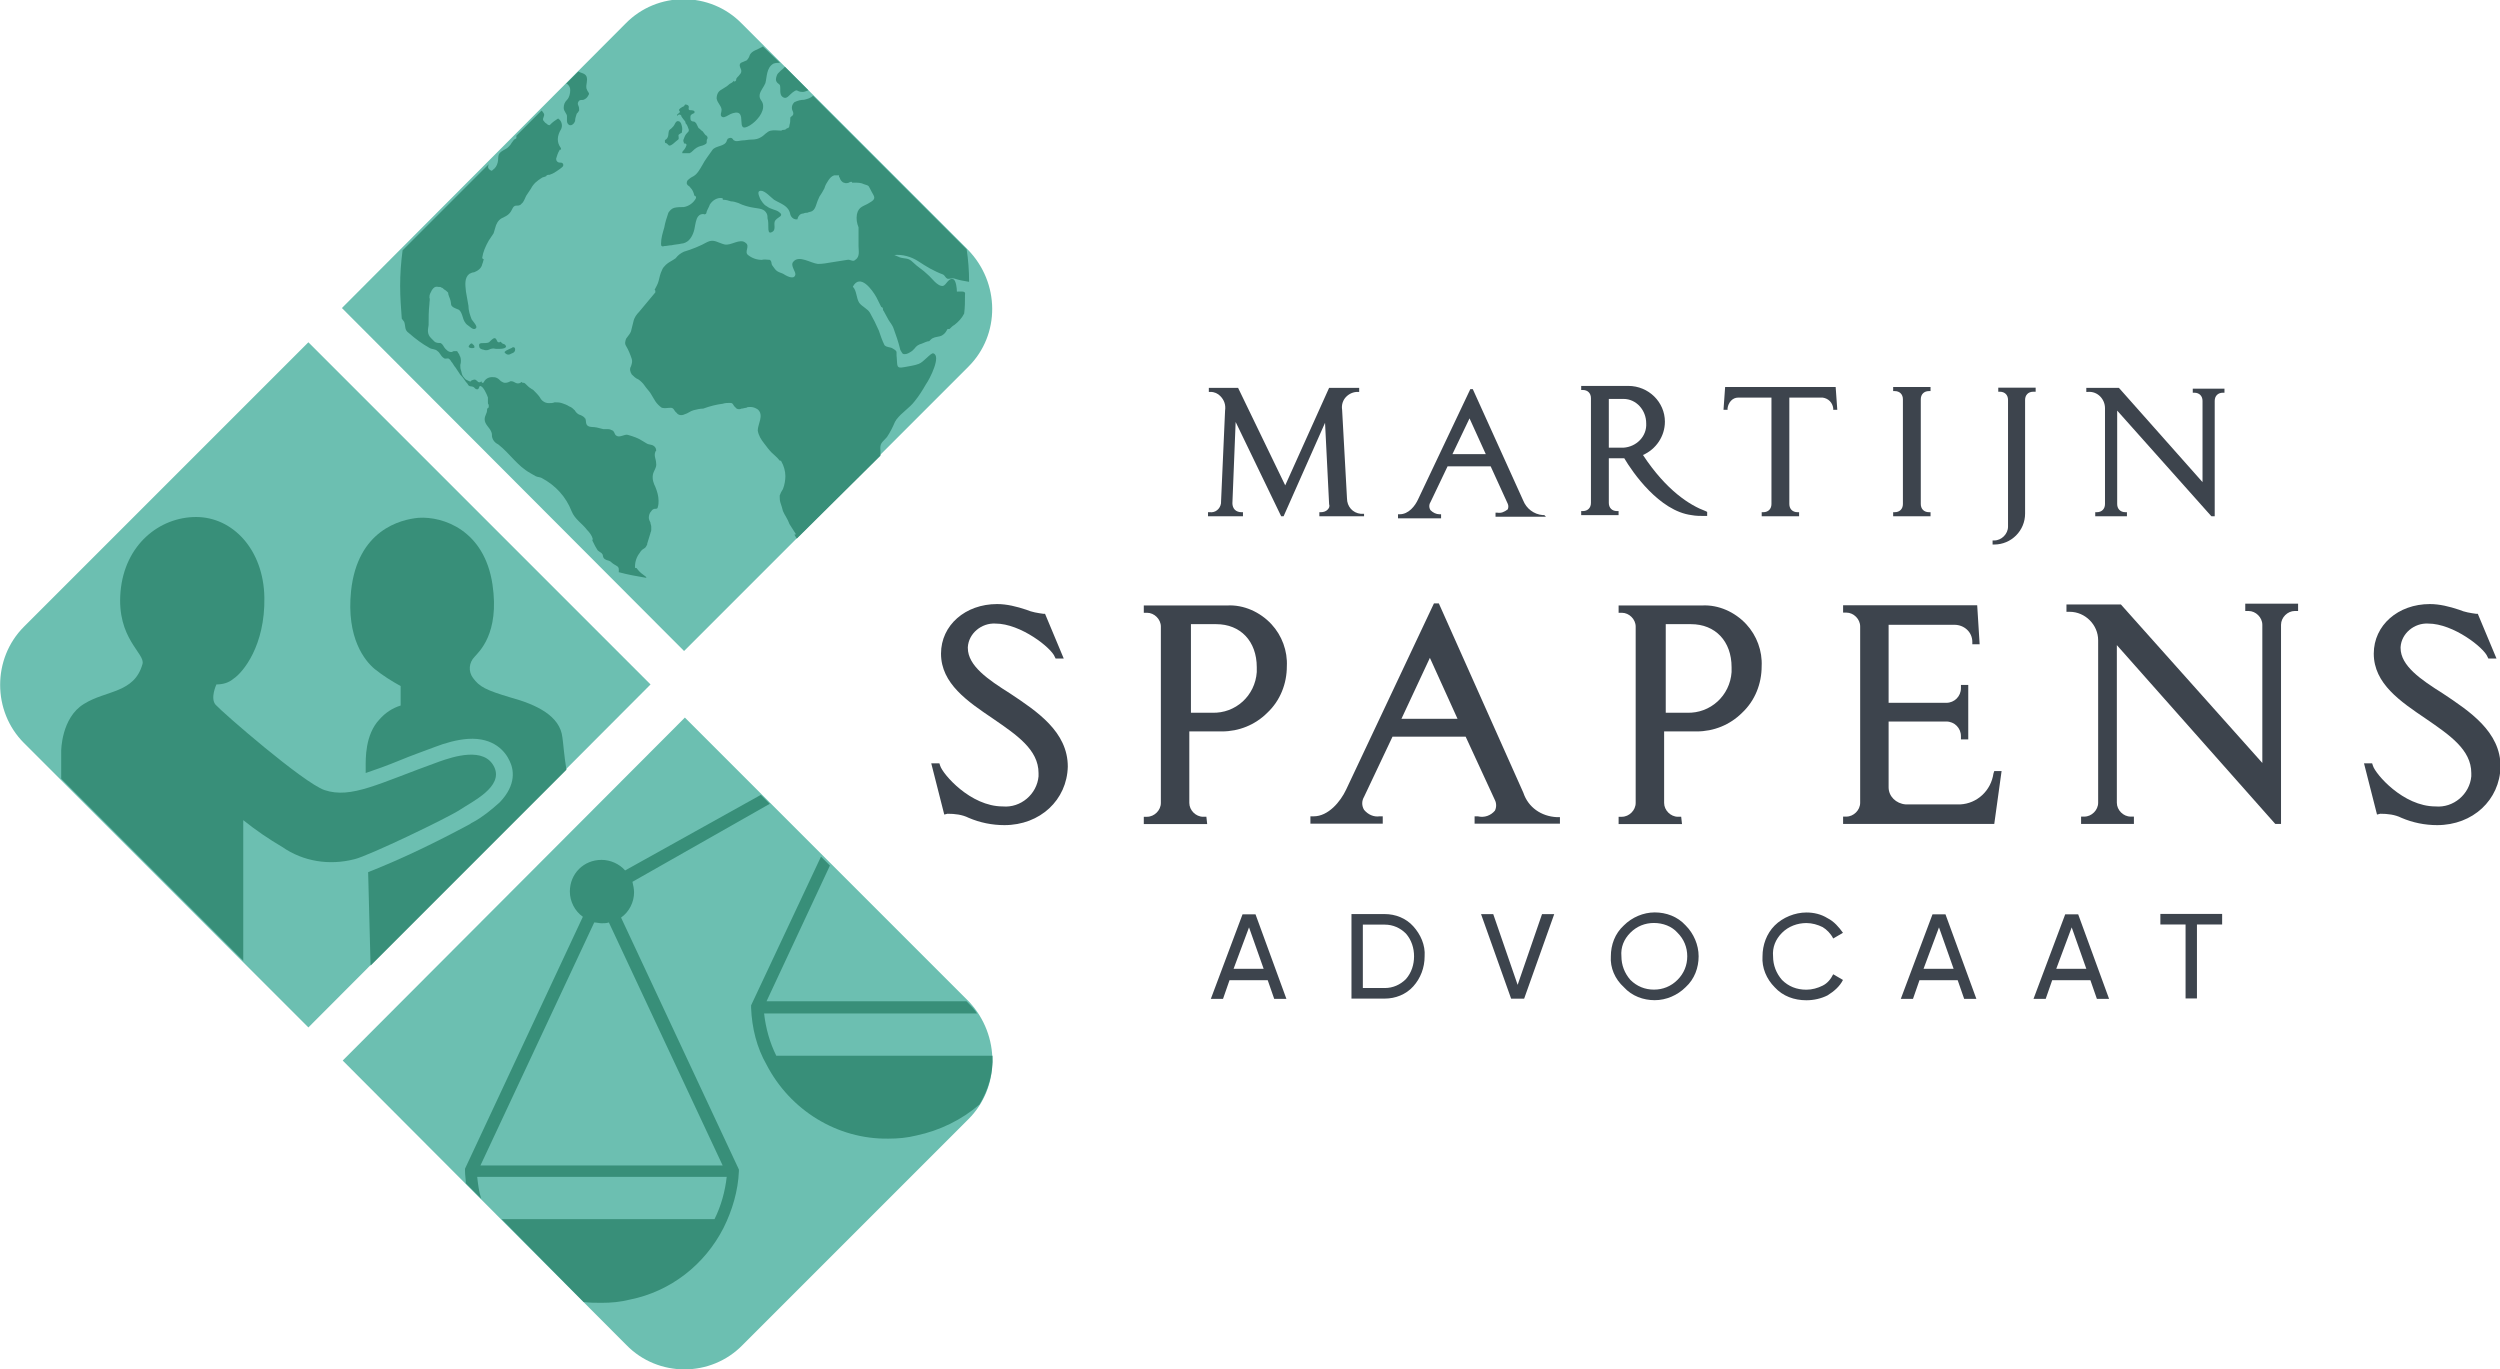 <?xml version="1.0" encoding="UTF-8"?> <svg xmlns="http://www.w3.org/2000/svg" xmlns:xlink="http://www.w3.org/1999/xlink" version="1.1" id="Laag_1" x="0px" y="0px" viewBox="0 0 307.6 168.5" xml:space="preserve"> <g id="Group_42" transform="translate(0 207.129)"> <g> <g id="Group_41"> <g id="Group_2" transform="translate(132.968 -51.239)"> <path id="Path_2" fill="#6CBFB1" d="M-13.8-18.2L-41.6,9.6c-3.9,4-10.4,4-14.3,0c0,0,0,0,0,0l-34.9-35l42.1-42.2l35,35 C-9.9-28.5-9.9-22.1-13.8-18.2"></path> </g> <g id="Group_3" transform="translate(132.968 -143.829)"> <path id="Path_3" fill="#6CBFB1" d="M-13.8-18.2l-35,35l-42.1-42.2l34.9-35c3.9-4,10.4-4,14.3,0c0,0,0,0,0,0l27.8,27.8 C-9.9-28.5-9.9-22.1-13.8-18.2"></path> </g> <g id="Group_4" transform="translate(93.843 -104.714)"> <path id="Path_4" fill="#6CBFB1" d="M-13.8-18.2L-55.9,24l-35-35c-3.9-3.9-3.9-10.4,0-14.3l35-35L-13.8-18.2z"></path> </g> <g id="Group_5" transform="translate(167.48 -74.826)"> <path id="Path_5" fill="#3D444D" d="M-13.8-18.2l-1.9,5.1h3.7L-13.8-18.2z M-9.2-9.4h-1.5l-0.8-2.3h-4.7L-17-9.4h-1.5l3.9-10.4 h1.6L-9.2-9.4z"></path> </g> <g id="Group_6" transform="translate(181.485 -67.362)"> <path id="Path_6" fill="#3D444D" d="M-13.8-18.2h2.7c1,0,1.9-0.4,2.6-1.1c0.7-0.8,1-1.8,1-2.8c0-1-0.3-2-1-2.8 c-0.7-0.7-1.6-1.1-2.6-1.1h-2.7V-18.2z M-15.2-27.3h4.1c1.3,0,2.6,0.5,3.5,1.5c0.9,1,1.5,2.3,1.4,3.7c0,1.4-0.5,2.7-1.4,3.7 c-0.9,1-2.2,1.5-3.5,1.5h-4.1V-27.3z"></path> </g> <g id="Group_7" transform="translate(201.33 -66.051)"> <path id="Path_7" fill="#3D444D" d="M-13.8-18.2h-1.6l-3.7-10.4h1.5l3,8.7l3-8.7h1.5L-13.8-18.2z"></path> </g> <g id="Group_8" transform="translate(221.399 -71.266)"> <path id="Path_8" fill="#3D444D" d="M-13.8-18.2c0-1.1-0.4-2.1-1.2-2.9c-0.7-0.8-1.8-1.2-2.9-1.2c-1.1,0-2.1,0.4-2.9,1.2 c-0.8,0.8-1.2,1.8-1.1,2.9c0,1.1,0.4,2.1,1.1,2.9c0.8,0.8,1.8,1.2,2.9,1.2c1.1,0,2.1-0.4,2.9-1.2 C-14.2-16.1-13.8-17.1-13.8-18.2 M-23.2-18.2c0-1.4,0.5-2.8,1.6-3.8c1-1,2.4-1.6,3.8-1.6c1.4,0,2.8,0.5,3.8,1.6 c1,1,1.6,2.4,1.6,3.8c0,1.4-0.5,2.8-1.6,3.8c-1,1-2.4,1.6-3.8,1.6c-1.4,0-2.8-0.5-3.8-1.6C-22.7-15.4-23.3-16.8-23.2-18.2"></path> </g> <g id="Group_9" transform="translate(236.059 -65.857)"> <path id="Path_9" fill="#3D444D" d="M-13.8-18.2c-1.5,0-2.9-0.5-3.9-1.6c-1-1-1.6-2.4-1.5-3.8c0-1.4,0.5-2.8,1.5-3.8 c1-1,2.5-1.6,3.9-1.6c0.9,0,1.8,0.2,2.6,0.7c0.8,0.4,1.4,1.1,1.9,1.8l-1.2,0.7c-0.3-0.6-0.8-1.1-1.3-1.4c-0.6-0.3-1.3-0.5-2-0.5 c-1.1,0-2.2,0.4-3,1.2c-0.8,0.8-1.2,1.8-1.1,2.9c0,1.1,0.4,2.1,1.1,2.9c0.8,0.8,1.8,1.2,3,1.2c0.7,0,1.4-0.2,2-0.5 c0.6-0.3,1-0.8,1.3-1.4l1.2,0.7c-0.4,0.8-1.1,1.4-1.9,1.9C-12-18.4-12.9-18.2-13.8-18.2"></path> </g> <g id="Group_10" transform="translate(252.373 -74.826)"> <path id="Path_10" fill="#3D444D" d="M-13.8-18.2l-1.9,5.1h3.7L-13.8-18.2z M-9.2-9.4h-1.5l-0.8-2.3h-4.7L-17-9.4h-1.5l3.9-10.4 h1.6L-9.2-9.4z"></path> </g> <g id="Group_11" transform="translate(268.702 -74.826)"> <path id="Path_11" fill="#3D444D" d="M-13.8-18.2l-1.9,5.1h3.7L-13.8-18.2z M-9.2-9.4h-1.5l-0.8-2.3h-4.7L-17-9.4h-1.5l3.9-10.4 h1.6L-9.2-9.4z"></path> </g> <g id="Group_12" transform="translate(279.712 -76.48)"> <path id="Path_12" fill="#3D444D" d="M-13.8-18.2h7.5v1.3h-3.1v9.1h-1.4v-9.1h-3.1V-18.2z"></path> </g> <g id="Group_13" transform="translate(181.634 -125.409)"> <path id="Path_13" fill="#3D444D" d="M-13.8-18.2h-5.5v-0.5h0.2c0.3,0,0.6-0.1,0.8-0.3c0.2-0.2,0.3-0.4,0.2-0.7l-0.5-10 l-5.1,11.5H-24l-5.6-11.6l-0.4,10c0,0.3,0.1,0.6,0.3,0.8c0.2,0.2,0.5,0.3,0.8,0.3h0.2v0.5h-4.3v-0.5h0.2 c0.7,0.1,1.3-0.4,1.4-1.1c0,0,0-0.1,0-0.1l0.5-11.3c0.1-0.7-0.1-1.3-0.6-1.8c-0.3-0.3-0.7-0.5-1.2-0.5h-0.2v-0.5h3.6l5.8,12 l5.4-12h3.7v0.5h-0.2c-0.5,0-1,0.2-1.4,0.6c-0.4,0.4-0.6,1-0.5,1.6l0.6,10.9c0,1,0.7,1.8,1.7,1.9c0.1,0,0.1,0,0.2,0h0.2V-18.2z"></path> </g> <g id="Group_14" transform="translate(192.51 -133.054)"> <path id="Path_14" fill="#3D444D" d="M-13.8-18.2h4.1l-2-4.4L-13.8-18.2z M-2.3-10.5h-6.2v-0.5h0.2c0.5,0.1,0.9-0.1,1.3-0.4 c0.1-0.2,0.1-0.5,0-0.7l-2.1-4.6h-5.3l-2.1,4.4c-0.2,0.3-0.2,0.7,0,1c0.3,0.3,0.7,0.5,1.1,0.5h0.2v0.5h-5.3v-0.5h0.2 c1.1,0,1.9-1,2.3-1.9l6.4-13.5h0.3l6.2,13.7c0.4,1,1.3,1.7,2.4,1.8h0.2L-2.3-10.5z"></path> </g> <g id="Group_15" transform="translate(211.749 -133.846)"> <path id="Path_15" fill="#3D444D" d="M-13.8-18.2h1.8c1.6-0.1,2.9-1.4,2.8-3c0-1.6-1.2-3-2.8-3h-1.8V-18.2z M-1.8-9.8H-2 c-0.5,0-1.1,0-1.6-0.1c-4-0.5-7.3-5.3-8.3-7h-1.9v5.5c0,0.6,0.4,1,1,1h0.2v0.5h-4.6v-0.5h0.2c0.6,0,1-0.4,1-1v-12.9 c0-0.6-0.4-1-1-1h-0.2v-0.5h5.8c2.5,0,4.5,2,4.5,4.4c0,1.8-1.1,3.4-2.7,4.1c2.9,4.4,5.8,6.2,7.7,6.9l0.2,0.1V-9.8z"></path> </g> <g id="Group_16" transform="translate(235.16 -125.409)"> <path id="Path_16" fill="#3D444D" d="M-13.8-18.2h-4.6v-0.5h0.2c0.6,0,1-0.4,1-1v-13.1h-4.1c-0.7,0-1.2,0.6-1.3,1.3l0,0.2h-0.5 l0.2-2.8h13.6l0.2,2.8h-0.5l0-0.2c-0.1-0.7-0.6-1.2-1.3-1.3h-4.1v13.1c0,0.6,0.4,1,1,1h0.2V-18.2z"></path> </g> <g id="Group_17" transform="translate(251.334 -125.409)"> <path id="Path_17" fill="#3D444D" d="M-13.8-18.2h-4.6v-0.5h0.2c0.6,0,1-0.4,1-1v-12.9c0-0.6-0.4-1-1-1h-0.2v-0.5h4.6v0.5h-0.2 c-0.6,0-1,0.4-1,1l0,0v12.9c0,0.6,0.4,1,1,1h0.2V-18.2z"></path> </g> <g id="Group_18" transform="translate(259.167 -121.931)"> <path id="Path_18" fill="#3D444D" d="M-13.8-18.2h-0.2v-0.5h0.2c0.9,0,1.7-0.8,1.7-1.7V-36c0-0.6-0.4-1-1-1h-0.2v-0.5h4.6v0.5 H-9c-0.6,0-1,0.4-1,1V-22C-10-19.9-11.7-18.2-13.8-18.2"></path> </g> <g id="Group_19" transform="translate(286.298 -125.409)"> <path id="Path_19" fill="#3D444D" d="M-13.8-18.2h-0.4l-0.1-0.1l-11.5-12.9v11.5c0,0.6,0.4,1,1,1h0.2v0.5h-3.9v-0.5h0.2 c0.6,0,1-0.4,1-1v-11.8c0-1.1-0.9-2.1-2.1-2h-0.2v-0.5h4l0.1,0.1l10.2,11.5v-10c0-0.6-0.4-1-1-1h-0.2v-0.5h3.9v0.5h-0.2 c-0.6,0-1,0.4-1,1V-18.2z"></path> </g> <g id="Group_20" transform="translate(137.382 -87.405)"> <path id="Path_20" fill="#3D444D" d="M-13.8-18.2c-1.5,0-3-0.3-4.4-0.9c-0.8-0.4-1.7-0.5-2.6-0.5l-0.4,0.1l-1.6-6.3h1l0.1,0.3 c0.3,1,3.7,5,7.7,5c2.2,0.2,4.2-1.5,4.4-3.7c0-0.1,0-0.2,0-0.4c0-2.9-2.7-4.7-5.6-6.7c-3.1-2.1-6.4-4.3-6.4-8 c0-3.5,3-6.1,6.9-6.1c1.2,0,2.4,0.3,3.6,0.7c0.7,0.3,1.4,0.4,2.1,0.5l0.2,0l2.3,5.5h-1l-0.1-0.2C-8-40-11.8-43-14.9-43 c-1.7-0.1-3.3,1.2-3.4,2.9c0,0,0,0.1,0,0.1c0,2.2,2.5,3.9,5.2,5.6c3.3,2.2,7.1,4.7,7.1,9C-6.1-21.3-9.4-18.2-13.8-18.2"></path> </g> <g id="Group_21" transform="translate(160.233 -101.233)"> <path id="Path_21" fill="#3D444D" d="M-13.8-18.2h2.7c2.9,0.1,5.3-2.1,5.5-5c0-0.2,0-0.4,0-0.6c0-3.2-2-5.3-5-5.3h-3.1V-18.2z M-11.7-4.5h-7.8v-0.9h0.4c0.9,0,1.7-0.8,1.7-1.7v-21.7c0-0.9-0.8-1.7-1.7-1.7h-0.4v-0.9h10.3c2-0.1,4,0.8,5.4,2.3 c1.3,1.4,2,3.3,1.9,5.2c0,2.1-0.8,4.2-2.4,5.7c-1.5,1.5-3.5,2.3-5.6,2.3h-4v8.8c0,0.9,0.8,1.7,1.7,1.7h0.4L-11.7-4.5z"></path> </g> <g id="Group_22" transform="translate(186.234 -100.488)"> <path id="Path_22" fill="#3D444D" d="M-13.8-18.2h6.9l-3.4-7.5L-13.8-18.2z M5.7-5.3H-4.8v-0.9h0.4C-3.6-6-2.8-6.3-2.3-6.9 c0.2-0.4,0.2-0.9,0-1.3L-5.9-16h-9l-3.5,7.4c-0.3,0.5-0.3,1.1,0,1.6c0.5,0.6,1.2,0.9,1.9,0.8h0.4v0.9H-25v-0.9h0.4 c1.8,0,3.3-1.8,4-3.3l10.8-22.9h0.6L1.2-9.1c0.6,1.8,2.2,2.9,4.1,3h0.4L5.7-5.3z"></path> </g> <g id="Group_23" transform="translate(218.654 -101.233)"> <path id="Path_23" fill="#3D444D" d="M-13.8-18.2h2.7c2.9,0.1,5.3-2.1,5.5-5c0-0.2,0-0.4,0-0.6c0-3.2-2-5.3-5-5.3h-3.1V-18.2z M-11.7-4.5h-7.8v-0.9h0.4c0.9,0,1.7-0.8,1.7-1.7v-21.7c0-0.9-0.8-1.7-1.7-1.7h-0.4v-0.9h10.3c2-0.1,4,0.8,5.4,2.3 c1.3,1.4,2,3.3,1.9,5.2c0,2.1-0.8,4.2-2.4,5.7c-1.5,1.5-3.5,2.3-5.6,2.3h-4v8.8c0,0.9,0.8,1.7,1.7,1.7h0.4L-11.7-4.5z"></path> </g> <g id="Group_24" transform="translate(259.175 -87.554)"> <path id="Path_24" fill="#3D444D" d="M-13.8-18.2h-18.6v-0.9h0.4c0.9,0,1.7-0.8,1.7-1.7v-21.7c0-0.9-0.8-1.7-1.7-1.7h-0.4v-0.9 h16.5l0.3,4.8h-0.9l0-0.3c0-1.2-1-2.1-2.2-2.1h-8.1v9.6h7.1c1,0,1.8-0.8,1.8-1.8v-0.4h0.9v6.7h-0.9v-0.4c0-1-0.8-1.8-1.8-1.8 h-7.1v8.1c0,1.1,0.9,2,2.1,2.1h6.7c2.1-0.1,3.8-1.7,4.1-3.8l0.1-0.3h0.9L-13.8-18.2z"></path> </g> <g id="Group_25" transform="translate(294.457 -87.554)"> <path id="Path_25" fill="#3D444D" d="M-13.8-18.2h-0.7l-0.1-0.1L-34-40.2v19.4c0,0.9,0.8,1.7,1.7,1.7h0.4v0.9h-6.5v-0.9h0.4 c0.9,0,1.7-0.8,1.7-1.7v-20c0-1.9-1.6-3.5-3.5-3.5h-0.4v-0.9h6.7l17.4,19.5v-17c0-0.9-0.8-1.7-1.7-1.7h-0.4v-0.9h6.5v0.9h-0.4 c-0.9,0-1.7,0.8-1.7,1.7V-18.2z"></path> </g> <g id="Group_26" transform="translate(313.668 -87.405)"> <path id="Path_26" fill="#3D444D" d="M-13.8-18.2c-1.5,0-3-0.3-4.4-0.9c-0.8-0.4-1.7-0.5-2.6-0.5l-0.4,0.1l-1.6-6.3h1l0.1,0.3 c0.3,1,3.7,5,7.7,5c2.2,0.2,4.2-1.5,4.4-3.7c0-0.1,0-0.2,0-0.4c0-2.9-2.7-4.7-5.6-6.7c-3.1-2.1-6.4-4.3-6.4-8 c0-3.5,3-6.1,6.9-6.1c1.2,0,2.4,0.3,3.6,0.7c0.7,0.3,1.4,0.4,2.1,0.5l0.2,0l2.3,5.5h-1l-0.1-0.2C-8-40-11.8-43-14.9-43 c-1.7-0.1-3.3,1.2-3.4,2.9c0,0,0,0.1,0,0.1c0,2.2,2.5,3.9,5.2,5.6c3.3,2.2,7.1,4.7,7.1,9C-6.1-21.3-9.4-18.2-13.8-18.2"></path> </g> <g id="Group_27" transform="translate(94.431 -129.029)"> <path id="Path_27" fill="#388F79" d="M-13.8-18.2c-0.2-0.4-0.4-0.9-0.3-1.5c0.1-0.5,0.5-0.9,0.4-1.4c0-0.5-0.3-0.9-0.1-1.4 c0-0.1,0.1-0.1,0.1-0.1c0,0,0-0.1,0-0.1c0-0.3-0.2-0.5-0.4-0.6c-0.2-0.1-0.5-0.1-0.7-0.2c-0.2-0.1-0.3-0.2-0.5-0.3 c-0.6-0.4-1.2-0.6-1.9-0.8c-0.4-0.1-1,0.4-1.4,0.1c-0.2-0.1-0.2-0.4-0.4-0.6c-0.2-0.1-0.4-0.2-0.6-0.2c-0.2,0-0.4,0-0.6,0 c-0.3-0.1-0.5-0.1-0.8-0.2c-0.4-0.1-0.8,0-1.1-0.2c-0.3-0.2-0.2-0.6-0.3-0.9c0,0-0.1,0-0.1-0.1c-0.2-0.2-0.4-0.3-0.7-0.4 c-0.2-0.1-0.4-0.3-0.5-0.5c-0.2-0.2-0.4-0.4-0.7-0.5c-0.3-0.2-0.6-0.3-0.9-0.4c-0.3-0.1-0.6-0.1-0.9-0.1 c-0.2,0.1-0.5,0.1-0.7,0.1c-0.5,0-0.9-0.3-1.1-0.7c-0.2-0.3-0.5-0.6-0.8-0.9c-0.1-0.1-0.2-0.1-0.3-0.2c-0.2-0.1-0.4-0.3-0.6-0.5 c-0.1-0.1-0.2-0.2-0.3-0.2l-0.1,0c-0.1,0-0.1-0.1-0.2-0.1c0,0-0.1,0.1-0.1,0.1c-0.2,0.1-0.4,0.1-0.6,0c-0.2-0.1-0.3-0.2-0.6-0.2 c-0.2,0.1-0.4,0.2-0.7,0.2c-0.2,0-0.3-0.1-0.5-0.2c-0.2-0.2-0.3-0.3-0.5-0.4c-0.2-0.1-0.4-0.1-0.6-0.1c-0.4,0-0.8,0.2-1,0.6 c-0.1,0.2-0.3,0.1-0.3-0.1c-0.1,0.1-0.2,0.2-0.4,0.1c0,0-0.1-0.1-0.1-0.1c-0.3-0.3-0.4-0.2-0.7-0.1c-0.2,0.1,0,0.2-0.3,0.1 c-0.2-0.1-0.5-0.2-0.6-0.4c-0.3-0.3-0.3-0.5-0.4-0.9c-0.1-0.2-0.1-0.5-0.1-0.7c0.1-0.3,0.1-0.7,0-1c-0.1-0.1-0.1-0.3-0.2-0.4 c-0.1-0.1-0.1-0.2-0.2-0.3c-0.1,0-0.2,0-0.3,0c-0.1,0-0.2,0-0.3,0.1c-0.4,0.1-0.8-0.3-1-0.6c-0.1-0.2-0.3-0.5-0.5-0.5 c-0.2,0-0.5,0-0.7-0.2c-0.1-0.1-0.3-0.3-0.4-0.4c-0.5-0.5-0.4-1-0.3-1.6c0-0.9,0-1.7,0.1-2.6c0-0.3,0.1-0.6,0-0.8 c0-0.4,0.1-0.5,0.3-0.9c0.2-0.3,0.4-0.5,0.8-0.4c0,0,0.1,0,0.1,0c0.1,0,0.2,0,0.3,0.1c0.1,0,0.2,0.1,0.3,0.2 c0.2,0.1,0.4,0.3,0.5,0.4c0,0.3,0.2,0.6,0.3,1c0.1,0.4,0,0.5,0.2,0.7c0.2,0.2,0.6,0.3,0.8,0.4c0.3,0.2,0.4,0.6,0.5,0.9 c0.1,0.4,0.3,0.8,0.6,1c0.2,0.1,0.7,0.7,1,0.4c0.3-0.2-0.3-0.8-0.5-1.1c-0.2-0.5-0.4-1.1-0.4-1.7c-0.1-0.6-0.2-1.1-0.3-1.7 c-0.1-0.9-0.2-1.7,0.4-2.2c0.2-0.1,0.4-0.2,0.6-0.2c0.5-0.2,0.9-0.5,1-1c0.1-0.2,0.1-0.4,0.2-0.6c-0.1,0-0.2-0.1-0.2-0.2 c0.1-0.7,0.4-1.4,0.8-2.1c0.2-0.3,0.4-0.6,0.6-0.9c0.1-0.3,0.2-0.7,0.3-1c0.2-0.5,0.5-0.8,1-1c0.2-0.1,0.4-0.2,0.6-0.4 c0.2-0.2,0.3-0.4,0.4-0.6c0.1-0.2,0.2-0.4,0.5-0.4c0.2,0,0.3,0,0.5-0.1c0.1-0.1,0.2-0.2,0.3-0.3c0.2-0.3,0.3-0.6,0.4-0.8 c0.2-0.3,0.4-0.6,0.6-0.9c0.3-0.6,0.8-1,1.3-1.3c0.1-0.1,0.3-0.1,0.5-0.2c0,0,0.1,0,0.1-0.1c0.1-0.1,0.3-0.1,0.4-0.1 c0.3-0.1,0.5-0.2,0.8-0.4c0.3-0.2,0.6-0.4,0.8-0.6c0.1-0.1,0.1-0.3,0-0.4c-0.1-0.1-0.2-0.1-0.4-0.1c-0.2,0-0.4-0.2-0.4-0.4 c0,0,0-0.1,0-0.1c0.1-0.3,0.2-0.7,0.4-1c0-0.1,0.1-0.1,0.2-0.1c0-0.1,0-0.2-0.1-0.3c-0.2-0.3-0.3-0.6-0.3-1 c0-0.4,0.2-0.9,0.4-1.2c0.2-0.4,0.1-0.9-0.2-1.2c0,0-0.1,0-0.1-0.1c-0.1,0-0.1,0-0.1,0c-0.3,0.2-0.6,0.4-0.8,0.6 c-0.1,0.1-0.1,0.1-0.2,0.2c-0.2,0-0.3-0.1-0.4-0.2c-0.2-0.1-0.3-0.3-0.4-0.4c-0.1-0.3,0.2-0.5,0.1-0.8c-0.1-0.2-0.2-0.3-0.3-0.4 l-3.1,3.1c0,0.1,0,0.2,0,0.3c-0.1,0.1-0.2,0.1-0.3,0.2c-0.1,0.1-0.2,0.3-0.3,0.4c-0.1,0.2-0.2,0.3-0.4,0.5 c-0.3,0.3-0.8,0.4-1.1,0.8c-0.2,0.3-0.1,0.8-0.2,1.1c-0.1,0.4-0.3,0.7-0.6,0.9c0,0-0.1,0.1-0.1,0.1c0,0-0.1,0-0.1,0 c-0.5-0.3-0.4-0.5-0.3-0.8l-10.6,10.6c-0.2,1.5-0.3,2.9-0.3,4.4c0,1.3,0.1,2.7,0.2,4c0.1,0.1,0.2,0.3,0.3,0.4 c0.2,0.6,0,1,0.6,1.4c0.8,0.7,1.6,1.3,2.5,1.8c0.3,0.2,0.7,0.1,1,0.4c0.3,0.2,0.4,0.6,0.7,0.8c0.2,0.2,0.3,0.1,0.6,0.1 c0.1,0,0.3,0.2,0.4,0.4c0.2,0.2,0.3,0.5,0.5,0.7c0.2,0.3,0.4,0.6,0.6,0.9c0.3,0.3,0.5,0.6,0.7,0.9c0.1,0.1,0.2,0.2,0.3,0.4 c0.2,0.2,0.4,0.1,0.6,0.2c0.2,0.1,0.2,0.3,0.5,0.3c0.2,0,0.2-0.3,0.3-0.4c0.4-0.1,0.9,1.1,1,1.4c0,0.2,0,0.4,0,0.6 c0,0.1,0,0.2,0.1,0.3v0c0,0,0,0.1,0,0.1c0,0.1,0,0.1,0,0.2c0,0.1,0,0-0.1,0.1c-0.1,0.1-0.1,0.1-0.1,0.2c0,0.5-0.3,0.7-0.3,1.2 c0,0.6,0.6,1,0.8,1.5c0.1,0.2,0.1,0.4,0.1,0.6c0.1,0.5,0.4,0.8,0.8,1c1.4,1.1,2.3,2.6,3.9,3.5c0.2,0.1,0.5,0.3,0.7,0.4 c0.2,0.1,0.5,0.1,0.7,0.2c1.7,0.9,3,2.3,3.7,4.1c0.4,1,1.3,1.5,1.9,2.3c0.3,0.3,0.6,0.7,0.7,1.1c0,0.1-0.1,0.2,0,0.3 c0.1,0.2,0.2,0.4,0.3,0.6c0.1,0.2,0.2,0.3,0.3,0.5c0.2,0.2,0.5,0.3,0.6,0.5c0.1,0.2,0,0.4,0.3,0.6c0.3,0.2,0.4,0.1,0.7,0.3 c0.2,0.2,0.5,0.4,0.7,0.5c0.4,0.2,0.3,0.5,0.3,0.8c1.1,0.3,2.2,0.5,3.4,0.7c0-0.1-0.1-0.2-0.4-0.4c-0.3-0.2-0.6-0.5-0.8-0.8 c-0.1,0-0.2,0-0.2-0.1c0,0,0,0,0-0.1c0-0.6,0.2-1.2,0.6-1.7c0.1-0.2,0.3-0.4,0.5-0.5c0.2-0.1,0.3-0.3,0.4-0.5c0,0,0-0.1,0-0.1 c0.1-0.4,0.3-0.9,0.4-1.3c0-0.1,0.1-0.2,0.1-0.4c0-0.1,0-0.3,0-0.4c0-0.2-0.1-0.3-0.1-0.5c-0.1-0.2-0.2-0.4-0.2-0.6 c0-0.3,0.1-0.6,0.3-0.8c0.1-0.1,0.1-0.2,0.2-0.2c0.1-0.1,0.2-0.1,0.3-0.1c0.1,0,0.3,0,0.3-0.2c0.1-0.3,0.1-0.5,0.1-0.8 C-13.4-17.1-13.6-17.7-13.8-18.2"></path> </g> <g id="Group_28" transform="translate(76.063 -146.311)"> <path id="Path_28" fill="#388F79" d="M-13.8-18.2c0-0.1-0.2-0.3-0.3-0.3c-0.1,0-0.2-0.1-0.3-0.2c-0.1-0.1-0.1-0.1-0.2,0 c0,0-0.1,0-0.1,0c-0.3,0-0.2-0.6-0.6-0.5c-0.2,0.1-0.4,0.3-0.6,0.5c-0.2,0.1-0.5,0.1-0.8,0.1c-0.2,0-0.5,0-0.4,0.4 c0,0.3,0.4,0.4,0.5,0.4c0.2,0.1,0.5,0.1,0.7,0c0.2-0.1,0.5-0.2,0.8-0.1C-15-17.9-13.8-17.8-13.8-18.2"></path> </g> <g id="Group_29" transform="translate(71.665 -146.596)"> <path id="Path_29" fill="#388F79" d="M-13.8-18.2c0,0-0.2,0.2-0.2,0.3c0,0.2,0.4,0.2,0.4,0.2c0.1,0,0.4,0,0.3-0.2 c0-0.2-0.3-0.3-0.2-0.3C-13.6-18.3-13.7-18.3-13.8-18.2"></path> </g> <g id="Group_30" transform="translate(76.666 -145.4)"> <path id="Path_30" fill="#388F79" d="M-13.8-18.2c0.2-0.1,0.4-0.1,0.5-0.4c0.1-0.5-0.3-0.4-0.3-0.4c0,0.1-0.8,0.3-1,0.6 C-14.4-18.1-14.1-18-13.8-18.2"></path> </g> <g id="Group_31" transform="translate(83.16 -175.638)"> <path id="Path_31" fill="#388F79" d="M-13.8-18.2c0,0.4,0.4,0.7,0.4,1c0,0.2,0,0.4,0,0.6c0,0.2,0.1,0.4,0.3,0.5 c0.3,0.1,0.6-0.2,0.7-0.5c0-0.3,0.1-0.6,0.2-0.9c0.1-0.1,0.2-0.2,0.3-0.4c0-0.2,0-0.4-0.1-0.6c-0.1-0.2-0.1-0.4,0.1-0.6 c0.1-0.1,0.3-0.1,0.5-0.1c0.3-0.1,0.5-0.3,0.6-0.5c0.2-0.3,0.1-0.3,0-0.5c-0.1-0.1-0.1-0.2-0.2-0.4c-0.1-0.5,0.2-1,0-1.5 c-0.2-0.4-0.7-0.4-1-0.6l-1.5,1.5c0.1,0,0.2,0.1,0.2,0.1c0.2,0.2,0.3,0.4,0.3,0.7c0,0.4-0.1,0.9-0.4,1.2 C-13.7-18.9-13.8-18.6-13.8-18.2"></path> </g> <g id="Group_32" transform="translate(97.55 -174.775)"> <path id="Path_32" fill="#388F79" d="M-13.8-18.2c0.1,0.1,0.1,0.1,0.1,0.2c0.1,0.1,0.2,0.3,0.3,0.4c0.1,0.1,0.2,0.2,0.2,0.4 c0.2,0.2,0.3,0.5,0.4,0.8c0,0.2,0,0.2-0.2,0.4c-0.2,0.2-0.3,0.4-0.4,0.7c-0.1,0.2-0.1,0.3,0,0.5c0,0,0,0,0,0.1c0,0,0.1,0,0.1,0 c0.1,0,0.1,0,0.2,0.1c0.1,0.1-0.2,0.6-0.3,0.7c-0.1,0.1-0.2,0.2-0.2,0.3c0,0,0,0,0,0.1c0,0,0,0,0.1,0l0.6,0c0.1,0,0.2,0,0.2,0 c0.2-0.1,0.3-0.2,0.4-0.3c0.3-0.3,0.6-0.5,1-0.6c0.1,0,0.7-0.2,0.7-0.4c0-0.2,0-0.4,0.1-0.5c0-0.1,0-0.1,0-0.2 c-0.1-0.1-0.1-0.2-0.2-0.2c0,0-0.1-0.1-0.1-0.1c-0.1-0.1-0.2-0.3-0.3-0.4c-0.2-0.1-0.3-0.3-0.5-0.4c-0.1-0.2-0.2-0.4-0.3-0.6 c-0.1-0.1-0.2-0.2-0.3-0.2c0,0,0,0-0.1,0c-0.3-0.1-0.3-0.2-0.3-0.5c0-0.2,0-0.3,0.2-0.4c0.1-0.1,0.3-0.1,0.3-0.2 c0.1-0.3-0.4-0.3-0.6-0.3c-0.2-0.1-0.1-0.2-0.1-0.4c0-0.2-0.2-0.3-0.5-0.3c0.1,0-0.1,0.2-0.1,0.2c-0.1,0.1-0.2,0.1-0.2,0.1 c-0.1,0.1-0.4,0.2-0.4,0.4c0,0.1,0.1,0.1,0.1,0.2c0,0.2-0.5,0.3-0.3,0.5C-14.1-18.3-13.9-18.3-13.8-18.2"></path> </g> <g id="Group_33" transform="translate(96.003 -171.125)"> <path id="Path_33" fill="#388F79" d="M-13.8-18.2c0,0,0.1,0.1,0.1,0.1c0.3,0.1,0.8-0.5,1.1-0.7c0,0,0.1-0.1,0.1-0.1 c0,0,0-0.1,0-0.1c0,0,0-0.1,0-0.1c0-0.2-0.1-0.3,0.1-0.4c0.1-0.1,0.2-0.1,0.3-0.2c0,0,0-0.1,0-0.1c0.1-0.4,0-0.7-0.1-1 c-0.1-0.2-0.2-0.3-0.4-0.3c-0.2,0-0.3,0.2-0.4,0.4c-0.1,0.2-0.2,0.3-0.4,0.5c-0.1,0.1-0.2,0.1-0.3,0.3c-0.1,0.3,0,0.7-0.3,1 c-0.1,0.1-0.2,0.1-0.2,0.2c0,0.1,0,0.3,0.1,0.3C-14-18.4-13.9-18.3-13.8-18.2"></path> </g> <g id="Group_34" transform="translate(131.536 -153.052)"> <path id="Path_34" fill="#388F79" d="M-13.8-18.2c0-0.4-0.1-1.3-0.4-1.5c-0.6-0.3-0.9,0.7-1.3,0.8c-0.7,0.1-1.4-1-1.9-1.4 c-0.6-0.6-1.2-0.9-1.8-1.5c-0.6-0.6-0.9-0.4-1.6-0.6c-0.2-0.1-0.5-0.2-0.7-0.3h0c1-0.1,2.1,0.2,3,0.8c0.9,0.6,1.9,1.2,3,1.6 c0.2,0.1,0.3,0.4,0.5,0.5s0.6-0.1,0.9,0c0.6,0.2,1.2,0.3,1.8,0.4c0-1.4-0.1-2.7-0.3-4l-18.9-18.9c-0.3,0.3-0.7,0.4-1.1,0.5 c-0.4,0-0.8,0.1-1.2,0.3c-0.3,0.3-0.4,0.7-0.2,1.1c0.1,0.2,0.1,0.4,0,0.5c-0.1,0.2-0.3,0.1-0.3,0.4s0,0.5-0.1,0.8 c0,0.1,0,0.2-0.1,0.3c0,0.1-0.1,0.1-0.2,0.1c-0.1,0.1-0.2,0.2-0.4,0.2c-0.1,0-0.2,0-0.3,0.1c-0.4,0-0.9-0.1-1.3,0 c-0.5,0.1-0.8,0.6-1.2,0.8c-0.3,0.2-0.7,0.3-1.2,0.3c-0.4,0-0.7,0.1-1.1,0.1c-0.2,0-0.8,0.2-1,0c-0.1,0-0.1-0.1-0.2-0.2 c-0.2-0.2-0.4-0.1-0.6,0c0,0,0,0,0,0c0,0.1-0.1,0.1-0.1,0.2c-0.2,0.8-1.4,0.6-1.8,1.2c-0.4,0.6-0.9,1.2-1.2,1.8 c-0.3,0.5-0.6,1.1-1.1,1.4c-0.2,0.1-0.4,0.2-0.6,0.4c-0.2,0.1-0.3,0.4-0.2,0.6c0.1,0.2,0.3,0.2,0.4,0.4c0.3,0.3,0.4,0.6,0.5,1 c0.1,0,0.2,0.1,0.2,0.2c0,0,0,0,0,0.1c-0.3,0.6-0.9,1-1.5,1.1c-0.4,0-0.8,0-1.2,0.1c-0.3,0.1-0.5,0.3-0.7,0.6 c-0.2,0.6-0.4,1.2-0.5,1.8c-0.2,0.7-0.4,1.3-0.4,2c0,0.1,0,0.3,0.1,0.3c0.1,0.1,0.2,0,0.3,0c0.3,0,0.6-0.1,0.9-0.1 c0.4-0.1,0.8-0.1,1.2-0.2c0.3,0,0.7-0.2,0.9-0.4c0.5-0.5,0.7-1.2,0.8-1.9c0.1-0.5,0.2-1.1,0.7-1.3c0.1,0,0.3-0.1,0.4,0 c0.2,0,0.3-0.1,0.3-0.3c0.1-0.3,0.3-0.6,0.4-0.9c0.3-0.5,0.9-0.9,1.5-0.8c0.1,0,0.1,0.1,0.1,0.2c0,0,0,0,0,0 c0.4,0,0.7,0.1,1,0.2c0.3,0,0.6,0.1,0.9,0.2c0.6,0.3,1.3,0.5,2,0.6c0.6,0.1,1.2,0.1,1.5,0.7c0.1,0.2,0.1,0.4,0.1,0.6 c0.1,0.3,0.1,0.7,0.1,1.1c0,0.3,0,0.8,0.4,0.6c0.7-0.3,0.1-1.1,0.5-1.5c0.3-0.4,1.1-0.5,0.4-1c-0.4-0.3-1-0.3-1.5-0.7 c-0.4-0.2-0.6-0.6-0.8-0.9c-0.1-0.3-0.5-1,0.1-1c0.5,0,1.2,0.8,1.6,1.1c0.8,0.5,1.8,0.7,2,1.8c0.1,0.4,0.5,0.7,0.9,0.6 c0,0,0,0,0-0.1c0.1-0.3,0.3-0.6,0.7-0.6c0.2-0.1,0.4-0.1,0.5-0.1c0.2-0.1,0.4-0.1,0.6-0.2c0.3-0.2,0.4-0.5,0.5-0.8 c0.1-0.3,0.2-0.6,0.4-1c0.2-0.3,0.4-0.6,0.6-1c0.1-0.4,0.3-0.7,0.5-1c0.2-0.3,0.4-0.5,0.7-0.6c0.1,0,0.3,0,0.4,0 c0.1,0,0.2,0,0.2,0c0,0.1,0,0.1,0,0.2c0,0,0.1,0.1,0.1,0.1c0,0.1,0.1,0.3,0.2,0.4c0.1,0.1,0.2,0.2,0.3,0.2 c0.2,0.1,0.5,0.1,0.8-0.1c0.1,0,0.2,0,0.2,0c0,0,0,0,0,0.1c0.1,0,0.2,0,0.3,0c0.4,0,0.8,0,1.2,0.2c0.7,0.2,0.5,0.2,0.9,0.9 c0.4,0.7,0.6,0.9-0.3,1.4c-0.6,0.4-1.3,0.4-1.5,1.4c-0.1,0.6,0,1.1,0.2,1.6c0,0.8,0,1.6,0,2.3c0,0.6,0.2,1.3-0.4,1.7 c-0.3,0.3-0.6-0.1-1,0c-0.6,0.1-1.3,0.2-1.9,0.3c-0.6,0.1-1.1,0.2-1.7,0.2c-0.9-0.1-2.3-1.1-3-0.3c-0.5,0.5,0.4,1.3,0.2,1.7 c-0.2,0.6-1.2,0-1.5-0.2c-0.8-0.3-0.8-0.3-1.3-1c-0.2-0.3,0-0.4-0.3-0.7c-0.3,0-0.7-0.1-1,0c-0.6,0-1.2-0.2-1.7-0.6 c-0.5-0.4,0.3-1.1-0.3-1.5c-0.7-0.6-1.8,0.4-2.6,0.2c-0.8-0.2-1.3-0.7-2.1-0.3c-0.9,0.5-1.9,0.9-2.9,1.2c-0.4,0.2-0.7,0.4-1,0.8 c-0.4,0.3-0.9,0.5-1.2,0.8c-0.2,0.2-0.4,0.4-0.5,0.7c-0.2,0.4-0.3,0.9-0.4,1.3c-0.1,0.4-0.3,0.7-0.5,1.1c0.1,0,0.1,0.1,0.1,0.2 c0,0,0,0,0,0.1l-2,2.4c-0.3,0.3-0.6,0.7-0.7,1.2c-0.1,0.4-0.2,0.8-0.3,1.2c-0.1,0.3-0.4,0.6-0.6,0.9c-0.1,0.3-0.2,0.6,0,0.9 c0.3,0.5,0.5,1,0.7,1.6c0.1,0.3,0,0.6-0.1,0.9c-0.2,0.3-0.1,0.7,0.1,1c0.2,0.2,0.5,0.5,0.8,0.6c0.3,0.2,0.6,0.5,0.8,0.8 c0.2,0.3,0.5,0.6,0.7,0.9c0.2,0.3,0.4,0.7,0.6,1c0.2,0.3,0.5,0.6,0.8,0.8c0.4,0.1,0.7,0,1.1,0s0.4,0.4,0.7,0.6 c0.2,0.3,0.6,0.4,1,0.2c0.4-0.1,0.7-0.4,1.1-0.5c0.4-0.1,0.8-0.2,1.2-0.2c0,0,0,0,0,0c0.8-0.3,1.6-0.5,2.4-0.6 c0.3-0.1,0.6-0.1,0.9-0.1c0.3,0,0.3,0.1,0.5,0.4c0.1,0.1,0.2,0.2,0.3,0.3c0.2,0.1,0.4,0.1,0.6,0c0.2,0,0.4-0.1,0.6-0.1 c0.1-0.1,0.3-0.1,0.5-0.1c0.3,0,0.6,0.1,0.9,0.3c0.8,0.7,0,1.8,0,2.6c0.1,0.6,0.4,1.1,0.8,1.6c0.3,0.4,0.6,0.8,0.9,1.1 c0.3,0.3,0.7,0.6,1,1c0.1,0,0.2,0,0.2,0.1c0.3,0.5,0.5,1.2,0.5,1.8c0,0.5-0.1,1.1-0.3,1.6c-0.2,0.3-0.3,0.5-0.4,0.8 c0,0.3,0,0.6,0.1,0.9c0.1,0.3,0.2,0.6,0.3,1c0.2,0.5,0.6,1,0.8,1.6l0.7,1.1c0.1,0.1,0.1,0.2,0,0.2c0,0,0,0-0.1,0 c0.1,0.2,0.2,0.3,0.3,0.5l10.3-10.2c0-0.2,0-0.5,0-0.6c-0.1-1,0.2-1,0.8-1.7c0.4-0.6,0.7-1.2,1-1.9c0.1-0.1,0.1-0.2,0.2-0.3 c0.6-0.8,1.6-1.4,2.2-2.2c0.5-0.6,1-1.4,1.4-2.1c0.5-0.7,1.9-3.5,0.9-3.8c-0.3-0.1-1.2,1.1-1.8,1.3c-0.5,0.2-1.3,0.3-1.8,0.4 c-1,0.2-0.8-0.2-0.9-1.2c-0.1-0.7,0.2-0.7-0.5-1.1c-0.3-0.2-0.7-0.1-1-0.4c-0.3-0.6-0.5-1.2-0.7-1.8c-0.3-0.7-0.7-1.5-1.1-2.2 c-0.3-0.5-0.9-0.7-1.3-1.2c-0.4-0.6-0.3-1.5-0.8-2c0.9-1.7,2.4,0.4,2.9,1.3c0.2,0.4,0.4,0.8,0.6,1.2c0.1,0,0.2,0.1,0.2,0.2 c0,0,0,0,0,0c0,0.1,0,0.2,0.1,0.3c0.2,0.4,0.4,0.7,0.6,1.1c0.2,0.3,0.5,0.7,0.6,1c0.3,0.8,0.6,1.7,0.8,2.5 c0,0.2,0.2,0.4,0.3,0.6c0.1,0.1,0.2,0.1,0.3,0.1c0.3,0,0.6-0.2,0.9-0.4c0.1-0.1,0.2-0.2,0.3-0.3c0.2-0.3,0.5-0.5,0.9-0.6l0,0 c0.3-0.1,0.6-0.3,0.9-0.3c0.1-0.1,0.1-0.1,0.2-0.2c0.3-0.3,0.7-0.3,1.1-0.4c0.4-0.1,0.7-0.4,0.9-0.8c0-0.1,0.1-0.1,0.2-0.1 c0,0,0,0,0.1,0c0.2-0.2,0.4-0.4,0.6-0.5c0.5-0.4,0.9-0.8,1.2-1.4c0.1-0.8,0.1-1.5,0.1-2.3C-12.7-18.3-13.1-18.2-13.8-18.2"></path> </g> <g id="Group_35" transform="translate(102.574 -175.304)"> <path id="Path_35" fill="#388F79" d="M-13.8-18.2c0,0.2-0.2,0.5,0,0.7c0.1,0.1,0.2,0.1,0.3,0.1c0.4-0.1,0.7-0.4,1.1-0.5 c2-0.6,0.1,2.7,2.1,1.5c0.8-0.5,1.8-1.6,1.6-2.6c-0.1-0.5-0.5-0.6-0.4-1.2c0.1-0.5,0.5-0.9,0.7-1.4c0.2-0.7,0.1-1.9,1-2.4 c0.3-0.1,0.5-0.1,0.8-0.1l-2.1-2c-0.1,0-0.1,0.1-0.2,0.1c-0.5,0.3-1.1,0.4-1.4,0.9c-0.1,0.3-0.2,0.5-0.4,0.7 c-0.2,0.1-0.5,0.2-0.7,0.3c-0.3,0.2-0.1,0.6,0,0.8c0.1,0.3,0,0.5-0.2,0.7c-0.1,0.2-0.4,0.3-0.4,0.6c0,0.1-0.1,0.2-0.2,0.2 c-0.1,0-0.1,0-0.1-0.1c-0.1,0.2-0.3,0.3-0.5,0.4c-0.3,0.3-0.7,0.5-1,0.7c-0.4,0.2-0.6,0.6-0.6,1.1 C-14.3-19.1-13.7-18.7-13.8-18.2"></path> </g> <g id="Group_36" transform="translate(109.37 -179.617)"> <path id="Path_36" fill="#388F79" d="M-13.8-18.2c-0.1,0.3-0.2,0.6,0.1,0.9c0.1,0.1,0.3,0.2,0.3,0.3c0.1,0.4-0.1,1.1,0.3,1.4 c0.5,0.4,0.8-0.2,1.2-0.5c0.8-0.6,0.4-0.1,1.3-0.1c0.2,0,0.4-0.1,0.7-0.2l-2.9-2.9C-13-19-13.7-18.6-13.8-18.2"></path> </g> <g id="Group_37" transform="translate(135.915 -59.031)"> <path id="Path_37" fill="#388F79" d="M-13.8-18.2h-26.6c-0.8-1.6-1.3-3.4-1.5-5.2h26.2c-0.3-0.5-0.7-0.9-1.1-1.3l-0.2-0.2h-24.6 l7.8-16.7l-1.1-1.1l-8.6,18.3c0,0,0,0,0,0c0,0,0,0.1,0,0.1c0,0.1,0,0.1,0,0.2c0,0,0,0,0,0c0.1,2.5,0.7,4.9,1.9,7 c2.9,5.6,8.7,9.2,15,9.1c1.2,0,2.3-0.1,3.5-0.4c2.8-0.6,5.5-1.9,7.7-3.8C-14.3-14-13.7-16.1-13.8-18.2"></path> </g> <g id="Group_38" transform="translate(72.915 -45.53)"> <path id="Path_38" fill="#388F79" d="M-13.8-18.2l14-29.9C0.5-48.1,0.8-48,1.1-48c0.3,0,0.6,0,0.9-0.1l14,29.9H-13.8z M18-17.6 c0-0.1,0-0.1,0-0.1c0,0,0,0,0,0l-14.5-31c1-0.7,1.6-1.9,1.6-3.1c0-0.4-0.1-0.9-0.2-1.3l16.9-9.6l-1.1-1.1L4-54.5 c-0.7-0.8-1.8-1.3-2.9-1.3c-2.2,0-3.9,1.7-3.9,3.9l0,0c0,1.2,0.6,2.4,1.6,3.1l-14.5,31c0,0,0,0,0,0c0,0,0,0.1,0,0.1 c0,0.1,0,0.1,0,0.2c0,0,0,0,0,0c0,0.5,0.1,1,0.1,1.5l1.9,1.9c-0.3-0.9-0.4-1.8-0.5-2.7h30.7c-0.2,1.8-0.7,3.6-1.5,5.2h-26.2 L-1.1-1.4c0.7,0.1,1.5,0.1,2.2,0.1c1.2,0,2.3-0.1,3.5-0.4c5-1,9.2-4.3,11.5-8.8l0,0c1.1-2.2,1.8-4.6,1.9-7c0,0,0,0,0,0 C18-17.5,18-17.5,18-17.6"></path> </g> <g id="Group_39" transform="translate(74.629 -94.517)"> <path id="Path_39" fill="#388F79" d="M-13.8-18.2c-1.2-2.6-5.1-1.3-6.8-0.7c-7.5,2.7-10.8,4.6-14.1,3.5 c-2.6-0.9-12.5-9.5-13.4-10.5c-0.7-0.8,0.1-2.5,0.1-2.5c0.8,0,1.5-0.2,2.1-0.7c1.2-0.8,3.9-4.1,3.8-10s-3.9-9.9-8.4-9.9 s-8.8,3.4-9.3,9.2s3.1,7.6,2.7,8.9c-1,3.6-4.5,3.2-7.2,4.9c-2.8,1.7-2.8,5.8-2.8,5.8v3.4l22.4,22.4v-17.3 c1.5,1.2,3.1,2.3,4.8,3.3c2.6,1.8,5.8,2.3,8.9,1.5c1.7-0.4,11.5-5.1,13-6.1S-12.7-15.8-13.8-18.2"></path> </g> <g id="Group_40" transform="translate(82.995 -98.218)"> <path id="Path_40" fill="#388F79" d="M-13.8-18.2c-0.3-2.6-3.1-4-6.4-4.9c-3-0.9-3.8-1.3-4.6-2.4c-0.6-0.8-0.5-1.9,0.2-2.6 c0.5-0.6,3.1-2.8,2.2-8.9c-1-6.7-6.1-8.4-9.1-8.2c-2.2,0.2-7.5,1.5-8.3,9c-0.6,5.8,1.7,8.6,2.9,9.6c1,0.8,2.1,1.5,3.2,2.1v2.4 c-1,0.3-1.9,0.9-2.6,1.7c-1.8,1.9-1.7,4.9-1.7,5.9l0,0.7c1.2-0.4,2.6-0.9,4.3-1.6c1.2-0.5,2.6-1,4.2-1.6c1.3-0.5,2.7-0.9,4.1-1 c3.2-0.2,4.6,1.6,5.1,2.7c0.5,1,0.9,2.9-1.2,5.1c-1,0.9-2.1,1.8-3.2,2.4c-0.2,0.1-0.4,0.2-0.5,0.3c-4.1,2.2-8.2,4.2-12.5,5.9 l0.3,11.5l24.1-24.1C-13.6-16-13.7-17.6-13.8-18.2"></path> </g> </g> </g> </g> </svg> 